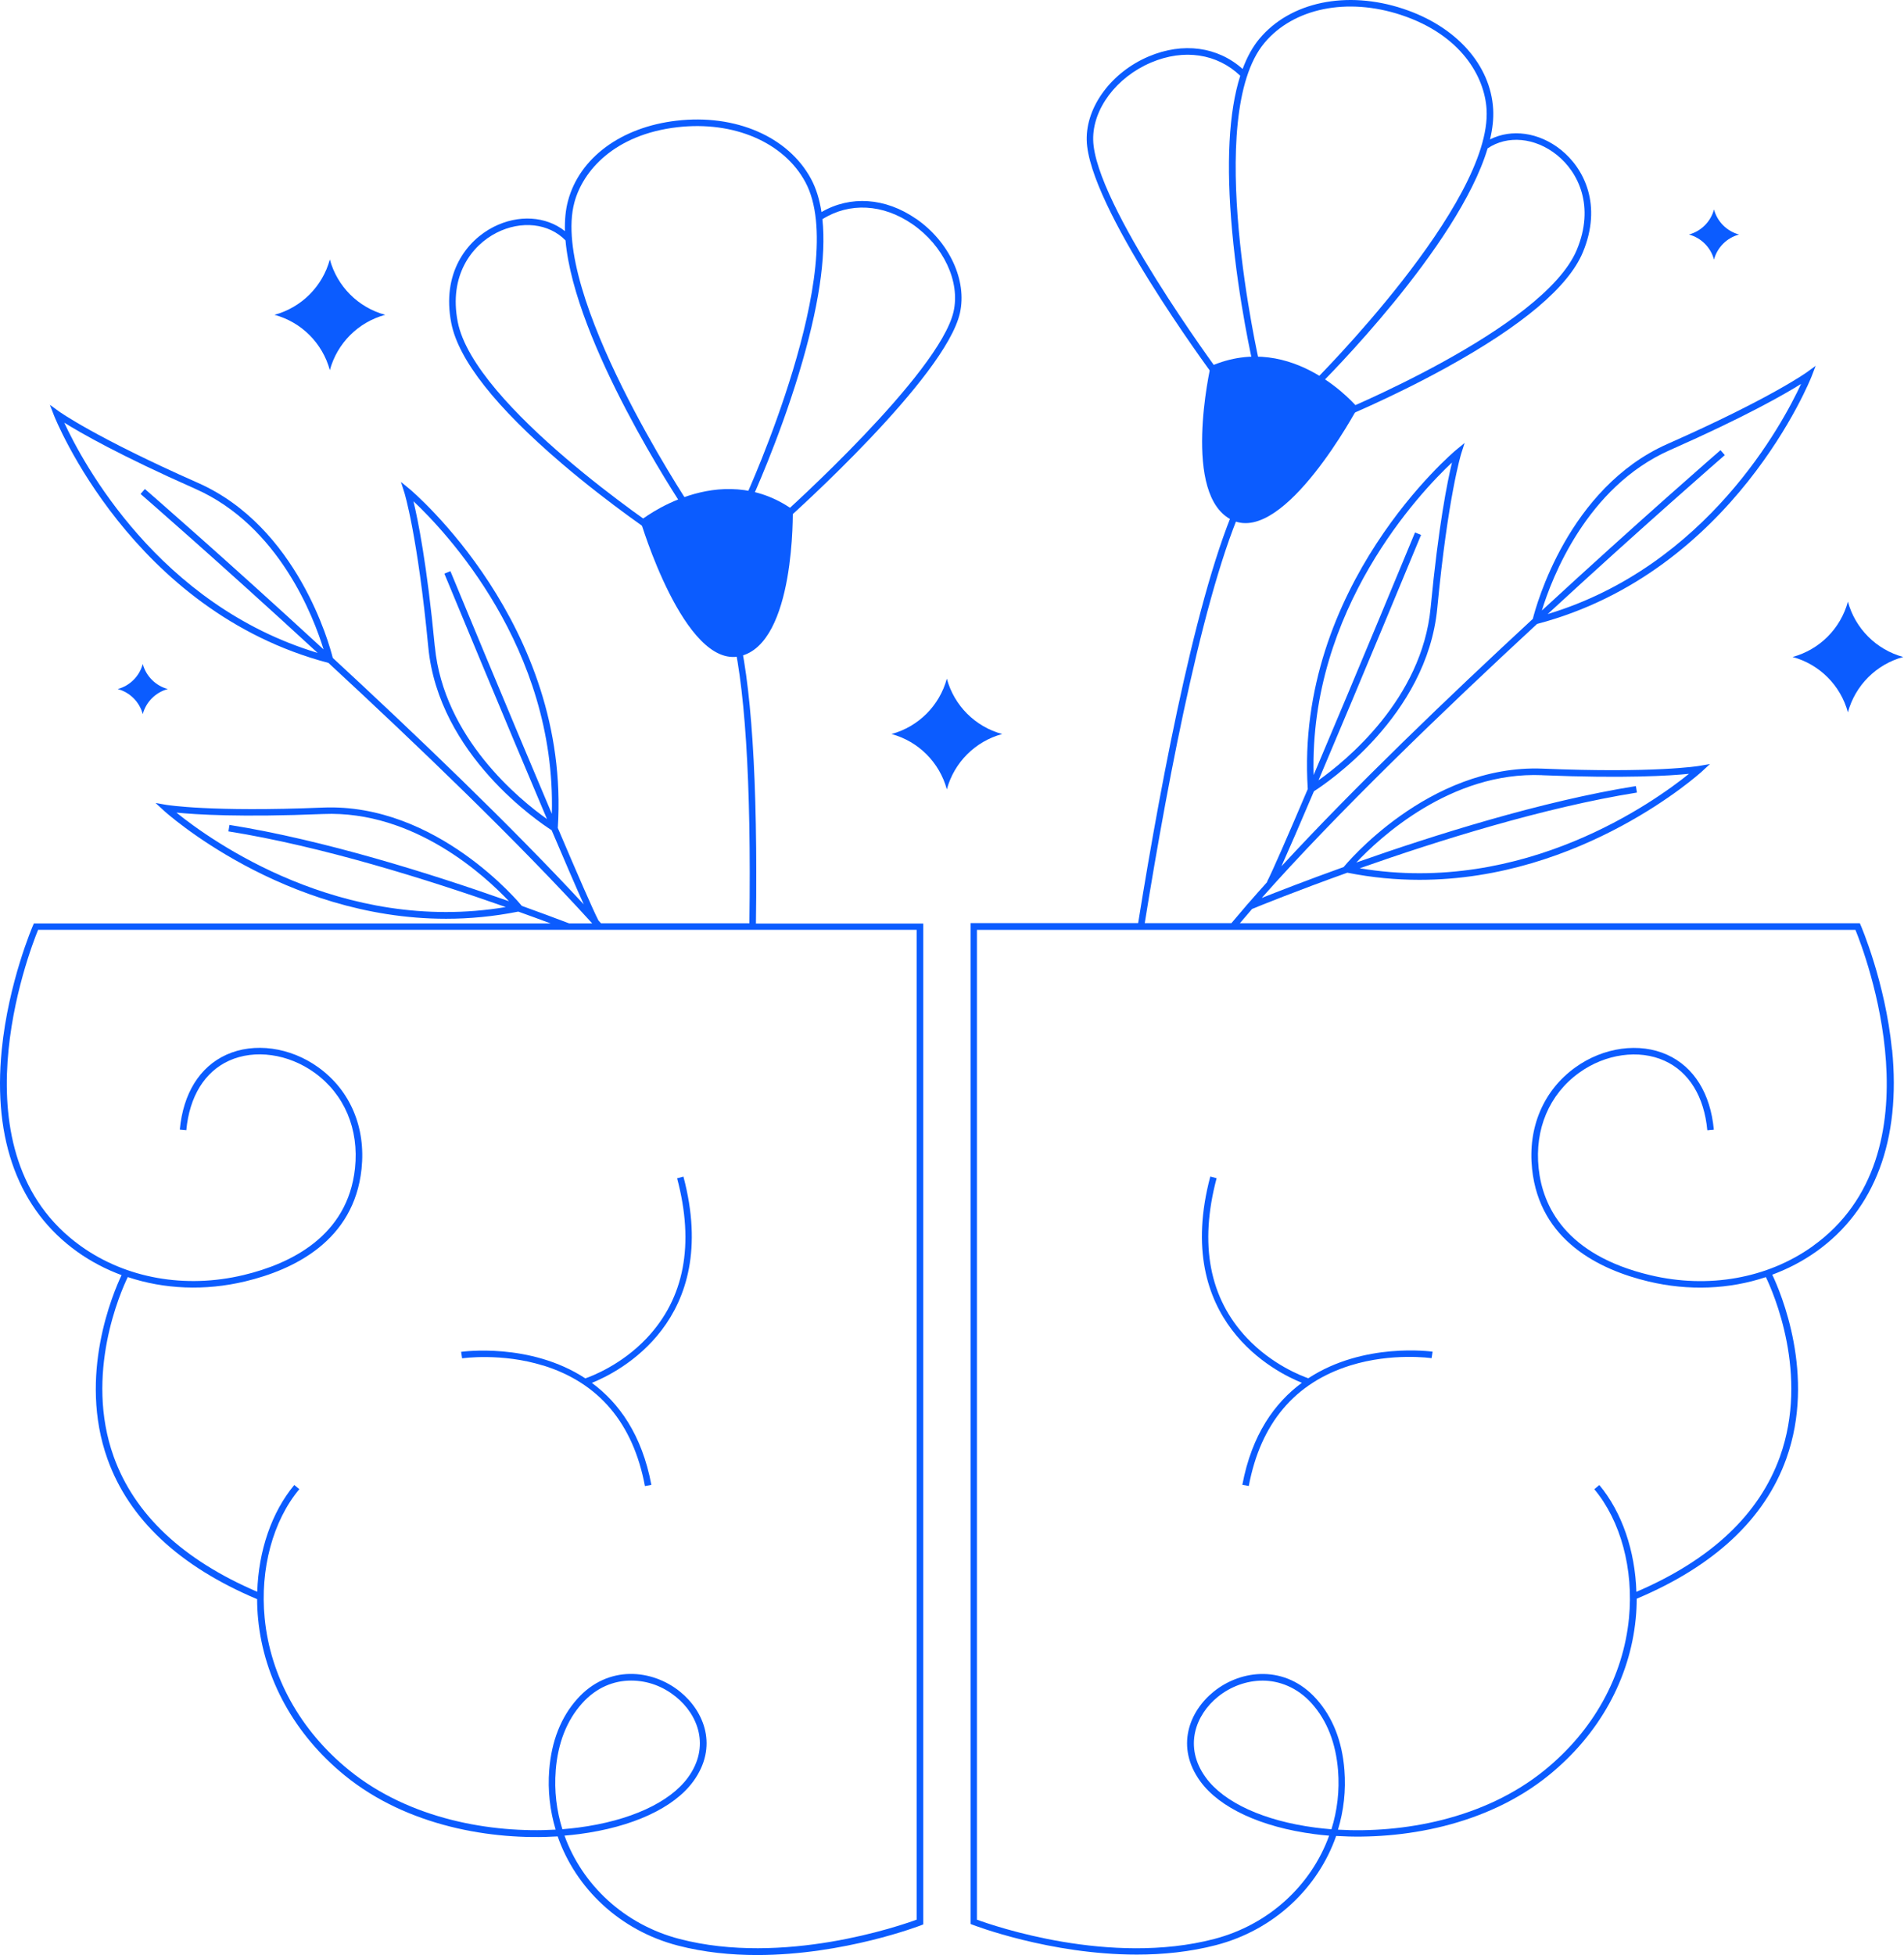 <svg width="189" height="194" viewBox="0 0 189 194" fill="none" xmlns="http://www.w3.org/2000/svg">
<path d="M120.171 36.337C120.171 36.337 117.209 49.299 122.371 51.638C127.536 53.977 134.766 40.452 134.766 40.452C134.766 40.452 128.403 32.752 120.171 36.337Z" fill="#0B5CFF"/>
<path d="M78.694 50.572C78.694 50.572 78.981 63.866 73.449 65.115C67.916 66.365 63.568 51.658 63.568 51.658C63.568 51.658 71.353 45.403 78.694 50.572Z" fill="#0B5CFF"/>
<path d="M53.924 135.494C59.453 137.211 62.85 141.235 64.019 147.458L64.658 147.339C63.716 142.337 61.425 139.191 58.75 137.219C61.325 136.189 71.644 131.087 67.84 116.752L67.213 116.919C68.954 123.482 67.94 128.816 64.195 132.784C61.664 135.462 58.682 136.572 58.103 136.772C52.61 133.175 45.876 134.125 45.772 134.141L45.872 134.784C45.912 134.78 49.776 134.213 53.924 135.502V135.494Z" fill="#0B5CFF"/>
<path d="M187.808 104.177C187.141 97.45 184.726 91.866 184.702 91.81L184.618 91.614H123.073C123.465 91.147 123.868 90.676 124.287 90.193C125.069 89.874 128.674 88.409 133.744 86.596C136.207 87.087 138.598 87.303 140.902 87.303C157.069 87.303 168.798 76.684 168.93 76.56L169.74 75.814L168.654 76.001C168.61 76.009 164.279 76.732 153.125 76.269C141.748 75.818 133.457 85.933 133.377 86.033C129.716 87.347 126.834 88.472 125.245 89.103C132.598 80.788 143.325 70.464 152.574 61.913C172.135 56.776 179.764 37.526 179.836 37.331L180.231 36.301L179.341 36.947C179.305 36.971 175.736 39.538 165.528 44.049C155.66 48.413 152.482 60.105 152.155 61.41C143.868 69.071 134.391 78.157 127.201 85.961C127.979 84.225 129.125 81.574 130.427 78.516C131.616 77.758 141.648 71.063 142.67 60.353C143.732 49.239 145.037 45.043 145.049 45.003L145.385 43.953L144.534 44.652C144.375 44.784 128.51 58.101 129.816 78.293C127.884 82.836 126.303 86.468 125.764 87.51L125.784 87.522C125.133 88.245 124.51 88.951 123.908 89.642C123.9 89.642 123.892 89.65 123.888 89.65V89.658C123.317 90.321 122.762 90.971 122.235 91.602H113.632C116.051 76.568 119.784 57.119 123.928 48.947L123.349 48.652C119.157 56.916 115.405 76.508 112.978 91.598H96.343V190.911L96.55 190.991C96.65 191.031 104.207 193.949 112.842 193.949C115.425 193.949 118.107 193.686 120.714 193.007C126.451 191.514 130.83 187.347 132.634 182.177C139.133 182.576 147.532 181.199 153.76 176.137C158.734 172.097 161.792 166.58 162.371 160.6C162.435 159.945 162.467 159.287 162.467 158.636C170.179 155.387 175.181 150.712 177.321 144.732C180.283 136.456 176.742 128.201 175.924 126.484C177.484 125.905 178.962 125.135 180.315 124.173C186.111 120.037 188.706 113.115 187.82 104.153L187.808 104.177ZM153.089 76.924C161.281 77.263 165.76 76.975 167.656 76.784C164.327 79.474 151.301 88.888 134.977 86.157C142.69 83.438 153.273 80.117 162.49 78.644L162.387 78.001C153.073 79.486 142.387 82.852 134.634 85.586C136.902 83.175 143.999 76.532 153.085 76.919L153.089 76.924ZM165.78 44.656C173.281 41.343 177.173 39.103 178.786 38.093C176.989 41.977 169.461 56.165 153.628 60.935C163.273 52.049 171.053 45.299 171.213 45.159L170.786 44.668C170.622 44.808 162.77 51.622 153.053 60.58C154.023 57.414 157.461 48.333 165.776 44.656H165.78ZM144.131 45.889C143.684 47.742 142.79 52.141 142.011 60.305C141.145 69.394 133.552 75.534 130.882 77.427C135.125 67.43 140.714 53.925 141.061 53.079L140.463 52.832C140.379 53.039 134.718 66.716 130.395 76.907C129.952 60.413 141.017 48.816 144.131 45.894V45.889ZM132.159 181.514C131.612 181.47 131.077 181.414 130.562 181.347C125.465 180.68 121.5 178.868 119.688 176.377C117.461 173.315 118.69 170.145 120.898 168.365C122.127 167.371 123.712 166.764 125.337 166.764C126.962 166.764 128.778 167.43 130.203 169.023C131.728 170.724 132.606 172.967 132.822 175.69C132.981 177.702 132.742 179.67 132.163 181.518L132.159 181.514ZM179.928 123.666C175.449 126.86 169.568 127.905 163.796 126.528C155.369 124.52 153.129 119.658 152.734 115.937C152.319 112.045 153.784 108.588 156.75 106.448C159.357 104.568 162.69 104.101 165.237 105.259C167.66 106.361 169.165 108.808 169.476 112.153L170.123 112.093C169.792 108.508 168.151 105.87 165.504 104.668C162.746 103.414 159.161 103.905 156.367 105.921C153.205 108.201 151.644 111.878 152.083 116.005C152.842 123.127 158.786 126.001 163.64 127.159C167.628 128.109 171.664 127.933 175.289 126.724C176.007 128.213 179.612 136.377 176.686 144.54C174.63 150.277 169.832 154.784 162.435 157.953C162.311 153.886 161.005 150.053 158.758 147.355L158.259 147.77C160.886 150.923 162.171 155.702 161.7 160.556C161.137 166.361 158.163 171.722 153.325 175.65C147.293 180.552 139.157 181.917 132.814 181.554C133.381 179.674 133.616 177.674 133.453 175.634C133.229 172.768 132.291 170.396 130.67 168.584C127.612 165.171 123.225 165.634 120.475 167.858C118.027 169.834 116.67 173.351 119.149 176.76C121.065 179.395 125.193 181.303 130.467 181.993C130.942 182.057 131.433 182.109 131.936 182.149C130.167 187.043 125.987 190.975 120.526 192.4C110.203 195.091 98.65 191.099 96.974 190.484V92.269H184.179C185.077 94.464 192.79 114.488 179.92 123.666H179.928Z" fill="#0B5CFF"/>
<path d="M129.876 136.764C129.293 136.564 126.311 135.454 123.784 132.776C120.04 128.812 119.026 123.474 120.766 116.911L120.139 116.744C116.335 131.079 126.654 136.181 129.229 137.211C126.554 139.183 124.263 142.333 123.321 147.331L123.96 147.45C125.133 141.227 128.531 137.203 134.055 135.486C138.207 134.197 142.071 134.764 142.107 134.768L142.207 134.125C142.103 134.109 135.369 133.159 129.876 136.756V136.764Z" fill="#0B5CFF"/>
<path d="M121.082 37.031C120.958 36.864 108.642 20.201 108.515 13.878C108.451 10.82 110.818 7.662 114.271 6.201C117.529 4.82 120.818 5.319 123.113 7.518C121.972 11.095 121.696 16.249 122.307 22.927C122.946 29.949 124.371 36.137 124.387 36.197L125.022 36.049C124.966 35.806 119.421 11.542 125.513 4.257C128.399 0.804 133.72 -0.282 139.07 1.482C145.046 3.454 147.377 7.622 147.565 10.864C148.111 20.217 130.491 37.774 130.315 37.949L130.774 38.413C131.417 37.774 144.746 24.492 147.668 14.724C149.632 13.39 152.375 13.642 154.531 15.367C156.682 17.083 158.331 20.468 156.515 24.804C153.225 32.66 132.598 41.039 132.387 41.123L132.63 41.726C132.682 41.706 137.944 39.578 143.549 36.488C151.117 32.321 155.68 28.472 157.113 25.055C159.07 20.384 157.273 16.724 154.938 14.86C152.766 13.123 150.04 12.756 147.908 13.834C148.159 12.776 148.275 11.766 148.219 10.828C147.96 6.42 144.535 2.604 139.277 0.868C133.672 -0.985 128.076 0.185 125.018 3.842C124.351 4.64 123.796 5.642 123.349 6.844C120.874 4.632 117.429 4.161 114.024 5.602C110.335 7.167 107.804 10.576 107.872 13.893C108.008 20.428 120.056 36.732 120.567 37.422L121.089 37.035L121.082 37.031Z" fill="#0B5CFF"/>
<path d="M90.93 21.71C87.888 19.61 84.419 19.375 81.545 21.043C81.349 19.774 81.006 18.684 80.515 17.766C78.259 13.566 73.01 11.291 67.149 11.977C61.648 12.616 57.525 15.662 56.383 19.93C56.139 20.836 56.048 21.85 56.08 22.935C54.207 21.45 51.465 21.259 48.986 22.52C46.323 23.878 43.824 27.099 44.798 32.065C45.513 35.702 49.205 40.392 55.776 46.001C60.642 50.157 65.369 53.303 65.413 53.335L65.772 52.792C65.585 52.668 47.074 40.301 45.437 31.941C44.535 27.327 46.83 24.349 49.285 23.099C51.744 21.846 54.483 22.153 56.135 23.854C57.026 34.009 67.397 49.71 67.9 50.464L68.443 50.105C68.303 49.898 54.59 29.143 57.014 20.097C57.852 16.959 60.978 13.351 67.229 12.624C72.826 11.977 77.816 14.113 79.948 18.077C84.447 26.444 74.115 49.087 74.012 49.315L74.603 49.586C74.63 49.53 77.273 43.758 79.317 37.007C81.261 30.588 82.032 25.486 81.636 21.75C84.331 20.057 87.652 20.233 90.567 22.241C93.652 24.369 95.333 27.941 94.654 30.924C93.249 37.095 77.828 50.928 77.672 51.067L78.103 51.55C78.746 50.975 93.836 37.438 95.285 31.067C96.02 27.834 94.231 23.985 90.934 21.706L90.93 21.71Z" fill="#0B5CFF"/>
<path d="M73.109 62.013L72.483 62.185C73.944 67.55 74.586 77.45 74.387 91.618H59.66C59.576 91.526 59.489 91.43 59.405 91.339C58.85 90.261 57.285 86.656 55.369 82.157C56.674 61.969 40.81 48.648 40.65 48.516L39.8 47.818L40.135 48.868C40.147 48.907 41.453 53.103 42.514 64.217C43.536 74.924 53.568 81.622 54.758 82.38C56.039 85.391 57.165 88.005 57.948 89.742C50.746 81.961 41.293 72.915 33.033 65.283C32.718 64.009 29.544 52.289 19.656 47.917C9.445 43.403 5.876 40.84 5.844 40.816L4.954 40.169L5.349 41.199C5.425 41.395 13.049 60.636 32.602 65.778C41.361 73.874 51.461 83.562 58.786 91.626H56.498C55.141 91.111 53.556 90.52 51.8 89.889C51.612 89.658 43.349 79.67 32.055 80.133C20.902 80.596 16.566 79.87 16.526 79.866L15.441 79.678L16.251 80.424C16.383 80.548 28.107 91.167 44.279 91.167C46.582 91.167 48.981 90.947 51.449 90.456C52.594 90.868 53.668 91.259 54.658 91.63H3.361L3.277 91.826C3.253 91.882 0.838 97.462 0.171 104.193C-0.719 113.155 1.876 120.077 7.676 124.213C9.029 125.179 10.507 125.949 12.067 126.528C11.249 128.245 7.708 136.5 10.67 144.776C12.81 150.756 17.812 155.43 25.524 158.68C25.524 159.331 25.556 159.985 25.62 160.644C26.203 166.62 29.261 172.137 34.231 176.181C40.459 181.243 48.858 182.62 55.357 182.221C57.157 187.391 61.54 191.558 67.277 193.051C69.884 193.73 72.562 193.993 75.149 193.993C83.784 193.993 91.341 191.075 91.441 191.035L91.648 190.955V91.642H75.037C75.233 77.418 74.586 67.458 73.109 62.037V62.013ZM43.161 64.149C42.383 55.985 41.489 51.59 41.041 49.738C44.155 52.664 55.217 64.257 54.778 80.752C50.455 70.56 44.794 56.883 44.71 56.676L44.111 56.923C44.462 57.77 50.051 71.275 54.295 81.271C51.624 79.379 44.035 73.239 43.165 64.145L43.161 64.149ZM6.387 41.945C8.003 42.955 11.896 45.191 19.393 48.508C27.716 52.189 31.153 61.283 32.119 64.44C22.391 55.474 14.534 48.656 14.383 48.524L13.956 49.015C14.107 49.147 21.88 55.894 31.532 64.788C15.704 60.017 8.179 45.834 6.383 41.949L6.387 41.945ZM17.516 80.632C19.413 80.824 23.892 81.111 32.083 80.772C41.165 80.392 48.247 87.007 50.522 89.427C42.75 86.68 32.123 83.343 22.778 81.854L22.674 82.496C31.932 83.973 42.462 87.279 50.203 90.005C33.876 92.74 20.842 83.327 17.512 80.632H17.516ZM55.161 175.686C55.377 172.963 56.255 170.72 57.78 169.019C59.205 167.426 60.946 166.76 62.646 166.76C64.347 166.76 65.856 167.371 67.085 168.361C69.293 170.141 70.522 173.311 68.295 176.373C66.483 178.864 62.518 180.676 57.421 181.343C56.906 181.41 56.371 181.466 55.824 181.51C55.245 179.666 55.005 177.698 55.165 175.682L55.161 175.686ZM90.998 190.48C89.321 191.095 77.764 195.087 67.445 192.396C61.983 190.975 57.8 187.043 56.035 182.145C56.538 182.105 57.029 182.049 57.505 181.989C62.778 181.299 66.906 179.394 68.822 176.756C71.301 173.347 69.944 169.83 67.496 167.854C64.742 165.63 60.355 165.163 57.301 168.58C55.68 170.393 54.746 172.764 54.518 175.63C54.359 177.674 54.59 179.674 55.157 181.55C48.81 181.913 40.678 180.544 34.646 175.646C29.808 171.718 26.834 166.357 26.271 160.552C25.8 155.698 27.085 150.915 29.712 147.766L29.213 147.351C26.965 150.049 25.66 153.882 25.536 157.949C18.139 154.78 13.341 150.269 11.285 144.536C8.359 136.377 11.967 128.209 12.682 126.72C16.307 127.929 20.347 128.105 24.331 127.151C29.185 125.993 35.133 123.119 35.888 115.997C36.327 111.87 34.766 108.193 31.604 105.913C28.81 103.898 25.225 103.406 22.466 104.66C19.82 105.862 18.183 108.5 17.848 112.085L18.494 112.145C18.806 108.8 20.311 106.353 22.734 105.251C25.285 104.093 28.614 104.56 31.221 106.44C34.187 108.58 35.652 112.037 35.237 115.929C34.518 122.672 28.826 125.41 24.175 126.52C18.403 127.897 12.522 126.856 8.043 123.658C-4.827 114.476 2.886 94.452 3.784 92.261H90.99V190.476L90.998 190.48Z" fill="#0B5CFF"/>
<path d="M32.742 25.746C33.469 28.421 35.556 30.512 38.235 31.239C35.56 31.965 33.469 34.053 32.742 36.732C32.016 34.057 29.928 31.965 27.249 31.239C29.924 30.512 32.016 28.424 32.742 25.746Z" fill="#0B5CFF"/>
<path d="M93.988 67.343C94.714 70.017 96.802 72.109 99.481 72.836C96.806 73.562 94.714 75.65 93.988 78.329C93.261 75.654 91.173 73.562 88.495 72.836C91.169 72.109 93.261 70.021 93.988 67.343Z" fill="#0B5CFF"/>
<path d="M183.432 59.698C184.159 62.373 186.247 64.464 188.925 65.191C186.251 65.918 184.159 68.005 183.432 70.684C182.706 68.009 180.618 65.918 177.939 65.191C180.614 64.464 182.706 62.377 183.432 59.698Z" fill="#0B5CFF"/>
<path d="M170.139 20.784C170.466 21.997 171.412 22.943 172.626 23.271C171.412 23.598 170.466 24.544 170.139 25.758C169.812 24.544 168.865 23.598 167.652 23.271C168.865 22.943 169.812 21.997 170.139 20.784Z" fill="#0B5CFF"/>
<path d="M14.171 65.885C14.498 67.099 15.445 68.045 16.658 68.373C15.445 68.7 14.498 69.646 14.171 70.86C13.844 69.646 12.898 68.7 11.684 68.373C12.898 68.045 13.844 67.099 14.171 65.885Z" fill="#0B5CFF"/>
</svg>
